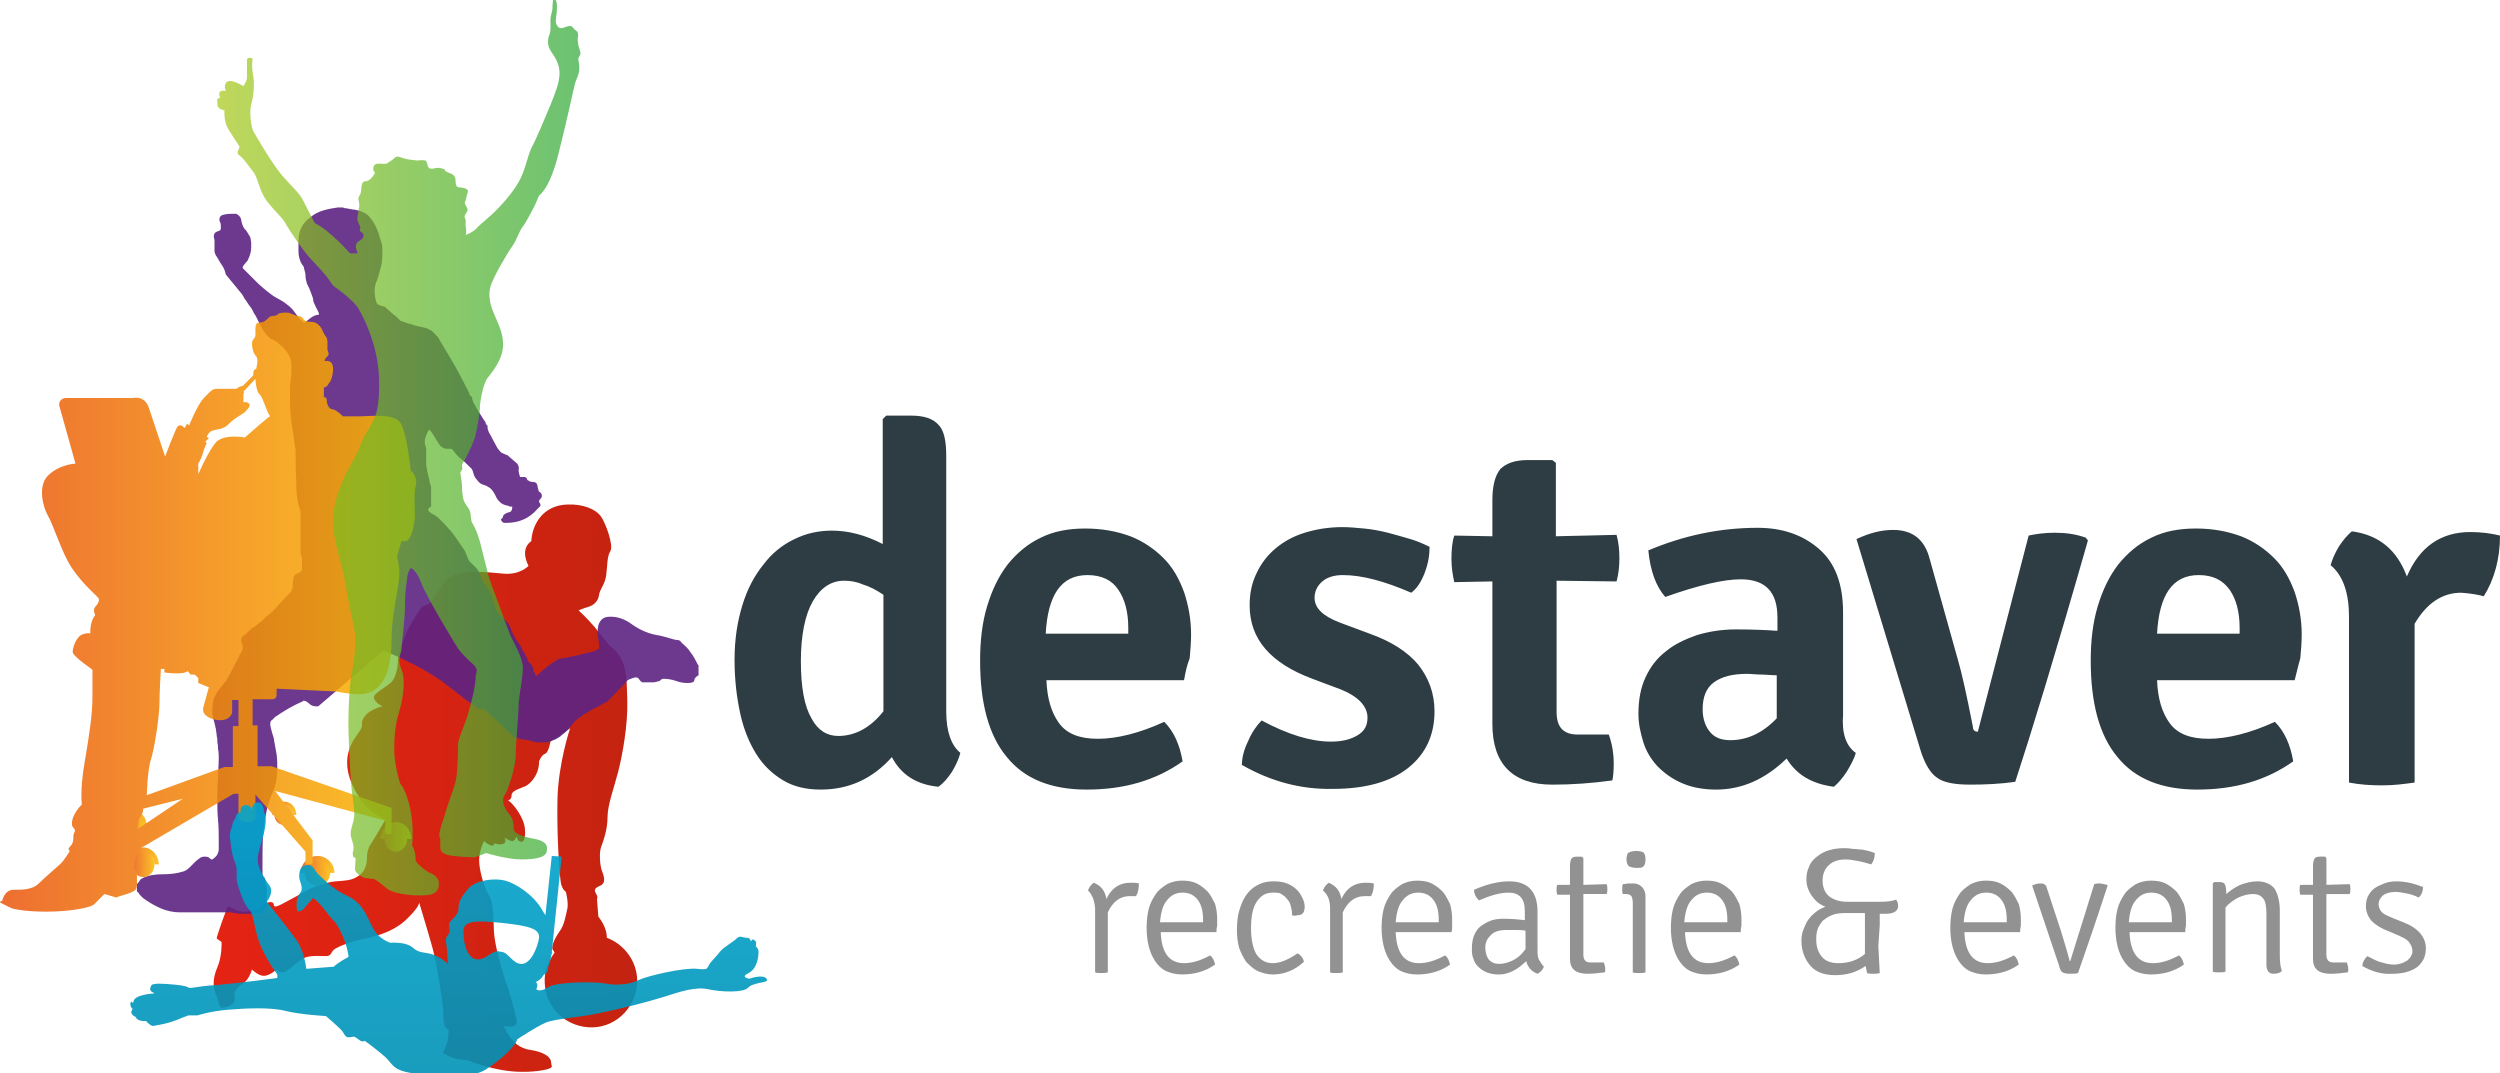 <svg version="1.1" id="Artwork" xmlns="http://www.w3.org/2000/svg" xmlns:xlink="http://www.w3.org/1999/xlink" x="0" y="0" viewBox="0 0 354.3 152.1" xml:space="preserve"><style type="text/css">.st0{opacity:.9}.st1{fill:#5c2483}.st2{fill:#2e3d43}.st3{fill:#929292}.st4{opacity:.85}.st5{fill:url(#SVGID_4_)}.st6{fill:url(#SVGID_5_)}.st7{fill:url(#SVGID_6_)}.st8{fill:url(#SVGID_7_)}.st9{fill:url(#SVGID_8_)}.st10{fill:url(#SVGID_9_)}.st11{fill:url(#SVGID_10_)}.st12{fill:url(#SVGID_11_)}.st13{fill:url(#SVGID_12_)}.st14{fill:url(#SVGID_13_)}.st15{fill:url(#SVGID_14_)}.st16{opacity:.7}</style><defs><path id="SVGID_1_" d="M30.8 137.1c.7-1.6.6-3.6.6-3.6l-.7-.5c.1-.6 1.3-3.9 1.5-4.4.2-.5 1.1.7 2.5.6 1.4 0 2.1-.6 2.8-1.1.7-.4 1.3-.3 1.3.1s.4.3 1 0 2.6-1.4 3.7-2c1-.6 2.9-1.2 4.1-1.3 1.3-.1 2.2-.1 3.1-.7.9-.5 1.3-1.6 1.3-2.5 0-.9.2-1.6.5-2 .3-.4 2.1-3.5 2.1-3.5s-2-1.1-2.6-1.8c-.6-.7-2.7-3.2-2.8-6.1-.1-2.9 1.8-4.4 2-5.1.3-.7-.2-.7.5-1.7s2.5-1.4 2.5-1.4-1.1-.5-1.2-1.2c-.1-.6 1.2-1.2 2.2-2 1-.7 1.2-2.6 1.2-3.4 0-.8.5-2.1 1-3.4.5-1.3 2.1-3.7 2.3-4 .3-.3.9-.3 1.2-.6.3-.3 1.8-2.8 2.6-3.5 1.6-1.4 5.6-.9 7.9-.7 2.3.2 3.5-1.1 3.5-1.1-1.3-2.6.4-3.5.4-3.5.1-2.3 1.6-5.1 5.1-5.2 2.3-.1 4 .7 4.7 1.6.7.9 1.9 4.2 1.4 5-.5.8-.4 2.1-.6 3.5-.2 1.3-.9 1.9-1 2.7-.1.9-.8 1.5-1.5 1.7-.7.2-1.4.5-1.4.5s1.2 1.1 2.3 2.4c1 1.3 2.1 2.6 2.1 2.6 2.5 1.8 2.4 4.4 2.5 7.8.1 3.4-.7 7.8-1.3 10.1-.6 2.3-1.5 4.7-1.5 6.4 0 1.8-.6 3.4-.9 4.2-.3.8-.2 2.6.1 3.4.6 1.5.3 1.9-.4 2.2-.7.3-.7.6-.4 1.1.3.5.1.7.1.7l.2 2.5c1 1.3 1.2 2.3 1.2 3 2.4.9 4.2 3.2 4.3 5.9.1 3.6-2.7 6.7-6.3 6.8-3.6.1-6.7-2.7-6.8-6.3-.1-1.6.5-3.1 1.4-4.3-.1-.1-.1-.2-.1-.2-.6-.4.1-1.8.8-2.8.7-.9.9-2.4 1.1-3.2.2-.8-.2-2.4-.2-2.4s-.5-.3-.7-1.2c-.2-1-.6-6.6-.5-11.8.1-5.2 1.8-10.2 1.8-10.2l-2.8 1.9s-.2 1.4-.7 1.7c-.6.2-.9 1.1-.9 1.1 0 2-1.3 3.2-1.9 3.5-.6.3-2 .6-2 1.3 0 .7-.5.7-.5.7 1.1.8 2.1 2.6 2.3 3.5.2.8.2 2.4-.4 2.4-.6 0-.7-.8-.7-.8s-.2.7-.6.7c-.4 0-1.1-.5-1.1-.5s.4.7-.2.9c-.6.2-1.2-.1-1.2-.1-.2.9-1.5-.3-1.5-.3s-.7 1.3-.7 2.7c0 1.4.7 3.9 1.4 5s.6 3.2.7 5.1c.1 1.9 1 5 1.5 6.6.6 1.6 1.4 4.4 1.7 5.9.1.8-.2 1-.9 1s-.9-.1-.9-.1.5 1.3 1.5 2.3c1 1 2.3 1.1 2.3 1.1 3.1.5 2.9 1.8 2.9 1.8l.1.5c.1.5-2.4.8-3.9.8-4 .1-8.2-1.7-8.2-1.7-1.9.1-2.8-.8-3.1-.8-.4-.1 0-.5.1-.9s.4-1 .4-1.2c0-.2.1-1.4.1-1.4-.4 0-.6-.6-.6-.6s-.2-.6-.2-2.2c-.1-1.6-1-6.8-1.3-7.9-.2-1.1-2-6.9-2.1-7.3 0 .1 0 .6-1.5 2.1-1.7 1.8-3.9 2.5-6 3-2.1.4-3.6 1-4.3 1.4-.8.4-.5 1.1-1.4 1.1-.9 0-1.6-.1-2.6.1-1.1.2-2.2 1.6-3 2-.8.5-1.4-.2-1.4-.2s-1 .9-1.8.9-1.7-.9-1.7-.9-.4 1.5-1.3 2c-.8.5-1.2 1.3-1.2 1.3.5 2.1-1.4 2-1.6 2.1-.2.1-.5.1-.8-1.4-.7-1.3-.7-2.7 0-4.3"/></defs><linearGradient id="SVGID_2_" gradientUnits="userSpaceOnUse" x1="30.199" y1="111.858" x2="90.203" y2="111.858"><stop offset=".006" stop-color="#e42313"/><stop offset=".35" stop-color="#dd2312"/><stop offset=".917" stop-color="#c72311"/><stop offset=".995" stop-color="#c42311"/></linearGradient><use xlink:href="#SVGID_1_" overflow="visible" fill="url(#SVGID_2_)"/><clipPath id="SVGID_3_"><use xlink:href="#SVGID_1_" overflow="visible"/></clipPath><g class="st0"><path class="st1" d="M37.9 128.1c0 .1-.2.4-.4.8s-.4.6-.5.6h-3.3l-.2-.1c-.2 0-.5 0-.7-.1h-7.3c-.9 0-1.9-.2-2.8-.6-.9-.4-1.7-.9-2.4-1.4l-.5-.5c-.1-.2-.2-.3-.4-.5v-1c.1-.1.3-.3.4-.5.1-.2.3-.3.5-.4.9-.4 1.8-.5 2.8-.5 1 0 1.9-.1 2.9-.4.3-.1.6-.3.8-.5l.7-.7c.2-.2.4-.4.7-.6.2-.2.5-.3.8-.3.4 0 .6.1.7.2.1.1.2.2.3.2h.1c.4-.3.6-.5.7-.7.1-.2.2-.4.2-.8v-1.2c0-.9 0-1.9-.1-2.9s-.1-2-.1-2.9c0-.9 0-1.9.1-2.9 0-1 .1-2 .1-2.9v-.1c0-.3 0-.7-.1-1.3 0-.6-.1-.9-.1-.9v-.4c0-.2-.1-.4-.1-.7 0-.2-.1-.5-.1-.7 0-.2-.1-.4-.1-.5 0-.1-.1-.4-.2-.8-.1-.5-.2-.7-.2-.8v-.8c0-.6.1-1.1.2-1.5.2-.4.4-.8.6-1.1.2-.3.5-.6.8-1 .3-.3.5-.7.8-1.2 0-.1.2-.3.3-.6.2-.3.3-.6.5-1 .2-.3.3-.6.5-.9.1-.3.2-.5.3-.6 0 0 .1-.1.2-.4 0-.1.1-.2.1-.4v-.2c0-.1 0-.3-.1-.4-.1-.1-.1-.2-.1-.4v-.4l.3-.3c.1 0 .3-.2.6-.5s.6-.6 1-.8c.4-.3.7-.6 1-.8.3-.3.5-.4.5-.5.7-.5 1.3-1.1 1.9-1.8.6-.7 1.2-1.3 1.7-1.8.2-.3.3-.6.3-1s0-.6.1-.9c0-.4.2-.6.5-.7.3-.1.6-.3.7-.6v-1.5c0-.2-.1-.5-.2-.8v-5.9c-.4-1.1-.6-2.2-.6-3.5 0-1.2-.1-2.4-.1-3.5v-1.7c-.2-1.4-.4-2.7-.6-4-.2-1.3-.2-2.7-.2-4 0-.7 0-1.3.1-2s.1-1.3.1-2-.2-1.2-.5-1.7-.8-1-1.3-1.4c-.3-.3-.6-.5-.9-.6-.3-.1-.5-.3-.8-.6-.4-.5-.7-1-1-1.6-.3-.6-.5-1.1-.8-1.5l-.2-.4c-.1-.2-.2-.4-.4-.6-.1-.2-.3-.4-.4-.6-.1-.2-.2-.3-.3-.4-.1-.2-.2-.4-.4-.7L32 38.9c-.1-.5-.3-1-.6-1.4-.3-.4-.5-.9-.8-1.3-.1-.2-.2-.4-.2-.6V34l-.1-.4v-.1c0-.4.2-.6.5-.7.4-.1.5-.2.5-.5 0-.4 0-.6-.1-.8-.1-.1-.1-.3-.1-.4 0-.4.2-.6.7-.7.5-.1.9-.1 1.1-.1h.6c.4.2.7.6.7 1 .1.4.2.8.5 1.2.1 0 .2.2.4.5s.3.5.4.7c0 .2.1.5.1.7v.7c0 .6-.2 1.2-.5 1.8 0 .1-.2.2-.4.5-.2.2-.3.4-.3.5v.1l1.9 1.9c.6.6 1.3 1.2 2.1 1.8.5.4 1 .6 1.3.8.4.2.8.5 1.3.9l.5.5c.2.3.4.5.6.8.2.3.4.5.6.7.2.2.3.3.4.3h.1c.3-.2.6-.5.9-.7.3-.2.7-.4 1.1-.4v-.1c0-.1-.1-.4-.4-.9-.2-.5-.4-.8-.4-1 0 0 0-.2-.1-.5s-.2-.5-.3-.8c-.1-.3-.2-.5-.3-.7l-.2-.4c-.1-.4-.2-.7-.2-1.1 0-.3-.1-.7-.2-1 0-.2-.1-.4-.2-.5-.1-.1-.2-.3-.3-.5-.2-.5-.3-1-.3-1.5v-1.5c0-.8.2-1.5.5-2 .3-.6.8-1 1.3-1.4.5-.4 1.1-.7 1.8-.9.7-.2 1.3-.3 2-.4h.7l.2.1c.1 0 .3 0 .7.1.4.1.6.1.7.1 1.1.2 1.9.6 2.3 1.2.5.6.9 1.4 1.2 2.3.1.5.3.9.4 1.3.1.4.1.9.1 1.4 0 .8-.1 1.7-.4 2.6-.1.4-.2.8-.4 1.3-.2.4-.3.9-.3 1.4 0 .1 0 .5.1 1.1.1.6.3.9.5.9.2.1.4.2.6.2.2 0 .4.2.6.4.3.3.6.5.9.8.3.2.6.5 1 .9.1 0 .4.1.9.3.5.1.8.2 1 .3.4.1.8.2 1.3.3.5.1 1 .3 1.3.6l.5.5c.2.2.4.4.5.7.8 1.3 1.5 2.5 2.2 3.7.7 1.2 1.3 2.5 2 3.8 0 0 0 .2.1.3.1.2.2.2.3.2 0 .1 0 .3.1.6s.2.5.3.6c.1.2.3.6.7 1.2.4.6.6 1 .8 1.2 0 0 0 .2.1.3.1.2.1.2.2.2v.4c0 .1.1.3.2.6.2.3.4.7.6 1.1.2.4.4.7.6 1.1.2.3.4.5.5.6 0 0 .1.1.4.2.2.1.4.2.5.2.2.2.5.4.7.6.2.2.5.4.7.6.2.3.3.6.2.9 0 .3.1.7.2 1h.7c.2.1.3.2.3.3 0 .1.1.2.2.2.1.1.3.2.6.2s.5.1.6.3c0 .1.1.2.1.4s.1.3.1.4c0 .2.1.3.3.4.1.1.2.3.2.5 0 .1-.1.3-.2.4-.1.1-.2.2-.2.3 0 .1 0 .2.1.3.1.1.1.2.1.2 0 .1 0 .2-.1.3l-.3.3c-1.2 1.4-2.7 2-4.4 2h-.4c-.2-.1-.4-.3-.4-.5l.1-.1.1-.1c.1-.1.1-.2.1-.3.2-.3.5-.4.8-.5.3 0 .5-.3.5-.7v-.1h-.3s-.1 0-.2-.1c-.6-.1-1-.3-1.2-.5-.2-.2-.4-.4-.5-.6l-.3-.6c-.1-.2-.3-.5-.6-.8-.3-.2-.6-.4-1-.5-.4-.1-.7-.4-.9-.7-.2-.2-.4-.5-.5-.9-.1-.4-.2-.7-.5-.9-.5-.5-.9-.9-1.3-1.2-.4-.3-.8-.8-1.2-1.3l-.1-.1h-.7c-.3 0-.5-.1-.6-.2-.1 0-.3-.2-.5-.5s-.3-.5-.5-.8c-.2-.3-.3-.5-.5-.8-.2-.2-.3-.4-.4-.4-.1.2-.3.5-.4.8-.1.3-.2.6-.2.8 0 .2 0 .5.1.7.1.2.1.4.1.7v1.8c0 .1 0 .4.1.7 0 .3.1.7.2 1 .1.4.2.7.2 1 .1.3.2.5.2.6v2.8c-.1 0-.2.1-.3.2-.1.1-.1.1-.1.2v.1c0 .1.2.3.5.5.4.2.6.3.7.4.8.7 1.5 1.5 2.2 2.3.6.8 1.2 1.7 1.8 2.6.1.3.3.7.4 1 .1.3.3.6.6.8l.4.4c.2.2.4.4.4.5.1 0 .2.3.4.8s.3.8.4.8c0 .1.2.4.5.8s.5.7.5.8c0 .1 0 .2.1.4.1.1.2.2.2.3.1.3.2.7.3 1.1.1.4.3.7.5 1.1l.7.7.7.7c.1.2.3.5.4.8.1.3.2.6.4.9 0 0 .1.3.4.7.3.4.4.6.5.7l.2.4c.1.2.2.5.4.7.1.3.3.5.4.8.1.3.2.4.2.5.1 0 .2.2.4.4s.2.4.2.5c0 0 .1.1.1.2v.3c.1 0 .2.1.2.2s.1.3.1.4h.1s.1 0 .1-.1c0 0 .1 0 .1-.1.1 0 .3-.2.6-.5s.5-.4.6-.5c.1-.1.3-.2.5-.4.3-.2.4-.3.5-.3.1-.1.3-.2.6-.4s.5-.2.6-.2c.2 0 .6-.1 1.1-.2.6-.1 1.2-.2 1.8-.4.6-.1 1.2-.3 1.7-.4.5-.2.7-.3.7-.5 0-.3 0-.7-.1-1.1-.1-.4-.1-.8-.1-1.2 0-.6.1-1.1.4-1.5.3-.4.7-.6 1.4-.6 1 0 1.9.3 2.8.9.8.6 1.7 1.1 2.6 1.4.6.2 1.1.3 1.7.4.5.1 1.1.3 1.8.5.1 0 .3.1.6.1s.5.2.6.4c.5.4 1 .9 1.3 1.4.4.5.7 1.1 1 1.7l.1.1v1.4c-.4.2-.6.5-.6.7 0 .3-.4.4-1 .4-.5 0-1.1-.1-1.6-.3-.6-.2-1.2-.3-1.8-.3h-.1s-.1.1-.2.1l-.1.1-.1.1c-.4.1-.7.2-.8.2H91c-.1-.1-.3-.2-.4-.4-.1-.2-.3-.3-.5-.3s-.4.1-.7.2c-.3.1-.5.2-.6.4l-2.7 2.8s-.1.1-.2.1-.2.1-.2.1-.1.1-.2.1c0 0-.2.2-.5.3-.3.2-.6.3-1 .5-.3.2-.6.4-1 .6-.3.2-.5.3-.6.4-.5.3-1 .7-1.4 1.3-.4.6-.9 1-1.4 1.4-.2.2-.5.4-.9.6-.4.1-.7.3-1.1.4h-1.7c-.5-.2-1.1-.3-1.7-.4-.6 0-1.1-.3-1.6-.6l-3.8-3.5c-.1-.1-.3-.2-.4-.2h-.6c-.2-.2-.6-.5-1.2-.9-.5-.4-1.1-.8-1.7-1.3-.6-.5-1.2-.9-1.7-1.3s-.9-.7-1.1-.8c-1.2-.8-2.4-1.5-3.6-2.1-1.2-.6-2.4-1.2-3.7-1.7 0 0-.1 0-.1-.1 0 0-.1 0-.1-.1h-.3l-.1.1-9.1 7.8h-.3c-.4 0-.7-.1-1-.4-.3-.3-.6-.4-.8-.4l-.1.1c-.7.3-1.3.6-2 1s-1.3.8-1.9 1.2l-.4.4c-.2.1-.3.3-.3.6s.1.6.2 1 .2.7.3 1c.1.8.3 1.6.4 2.3.1.7.1 1.4.1 2.2 0 1.1-.2 2-.5 2.8-.4.8-.6 1.6-.9 2.5-.3 1.3-.5 2.6-.6 3.8-.1 1.3-.1 2.6-.1 3.9v1.7c0 .2.1.4.2.5.1.1.2.2.2.5.1.3.2.7.2 1.1v2.2z"/></g><path class="st2" d="M117.9 75.2c2.3 0 4.7.6 7.2 1.9V59.4l.5-.5h3.5c1.8 0 3.1.4 3.9 1.3.8.8 1.1 2.3 1.1 4.4v36.2c0 2.9.7 4.8 2 5.9-.2.8-.6 1.7-1.2 2.7-.6.9-1.2 1.6-1.9 2.1-3.1-.3-5.3-1.7-6.6-4.2-2.8 3.1-6.1 4.6-10.1 4.6-2 0-3.8-.4-5.3-1.3s-2.8-2.1-3.8-3.7-1.8-3.5-2.3-5.8c-.5-2.3-.8-4.8-.8-7.6 0-2.9.4-5.4 1.1-7.7.7-2.3 1.7-4.2 3-5.8 1.2-1.6 2.7-2.8 4.4-3.6 1.6-.8 3.4-1.2 5.3-1.2m.9 29.1c2.4 0 4.6-1.2 6.4-3.5V84.3c-1-.7-2-1.2-3-1.5-.9-.4-1.8-.5-2.6-.5-1.8 0-3.3 1-4.4 2.9-1.1 1.9-1.7 4.8-1.7 8.5s.5 6.4 1.5 8.1c.9 1.7 2.2 2.5 3.8 2.5m49-7.9h-19.5c.1 2.6.7 4.6 1.8 6.1s2.9 2.2 5.5 2.2c2.7 0 5.9-.8 9.4-2.4 1.4 1.4 2.2 3.3 2.6 5.6-3.8 2.7-8.3 4-13.6 4-5 0-8.8-1.5-11.3-4.6-2.6-3.1-3.8-7.7-3.8-13.7 0-2.8.3-5.4 1-7.7s1.6-4.2 2.9-5.9c1.3-1.6 2.8-2.9 4.7-3.8 1.8-.9 3.9-1.3 6.3-1.3s4.5.4 6.4 1.1c1.8.7 3.4 1.8 4.7 3.1 1.3 1.3 2.2 2.9 2.9 4.8.6 1.8 1 3.8 1 6 0 1.2-.1 2.3-.2 3.4-.4 1-.6 2-.8 3.1m-13.7-14.9c-3.7 0-5.6 2.8-5.9 8.3h11.7V89c0-2.3-.5-4.1-1.4-5.4-.9-1.4-2.4-2.1-4.4-2.1m21.9 26.9c0-1 .3-2.2.9-3.4.5-1.2 1.2-2.2 1.9-2.9 3.7 2 7 3 9.8 3 1.6 0 2.8-.3 3.8-.9 1-.6 1.4-1.4 1.4-2.5 0-1.6-1.3-3-3.8-4l-4-1.5c-5.9-2.2-8.9-5.6-8.9-10.4 0-1.7.3-3.2 1-4.6.6-1.3 1.5-2.5 2.7-3.5 1.2-1 2.5-1.7 4.1-2.2 1.6-.5 3.4-.8 5.4-.8.9 0 1.9.1 3 .2s2.2.3 3.4.6c1.1.3 2.2.6 3.2.9 1 .3 1.9.7 2.7 1.1 0 1.2-.2 2.4-.7 3.7-.5 1.3-1.1 2.2-1.9 2.8-3.7-1.6-6.9-2.5-9.7-2.5-1.2 0-2.2.3-2.9.9-.7.6-1.1 1.4-1.1 2.3 0 1.5 1.2 2.6 3.5 3.5l4.3 1.6c3.1 1.1 5.4 2.6 6.9 4.4 1.5 1.9 2.3 4.1 2.3 6.6 0 3.3-1.2 6-3.7 8s-6.1 3-10.7 3c-4.6.1-8.9-1.1-12.9-3.4m53.1-32.6c.3 1.1.4 2.2.4 3.3 0 1.1-.1 2.2-.4 3.3l-8.5-.1v18.6c0 2.2 1 3.2 3 3.2h4.4c.5 1.4.7 2.8.7 4 0 1.3-.1 2.1-.2 2.5-2.9.4-5.7.6-8.5.6-5.6 0-8.5-2.9-8.5-8.6V82.4l-5.4.1c-.2-.9-.4-2-.4-3.3 0-1.3.1-2.4.4-3.3l5.4.1v-5.1c0-2.1.4-3.5 1.1-4.4.8-.8 2-1.3 3.9-1.3h3.5l.5.4V76l8.6-.2zm33.9 30.9c-.2.8-.7 1.7-1.3 2.7-.6.9-1.2 1.6-1.8 2.1-3.1-.4-5.3-1.7-6.7-4-3.1 3-6.4 4.4-10 4.4-1.8 0-3.4-.3-4.8-.9-1.4-.6-2.5-1.4-3.5-2.4-.9-1-1.6-2.1-2-3.4-.4-1.3-.7-2.6-.7-4 0-2 .3-3.7 1-5.2s1.6-2.7 2.9-3.7c1.2-1 2.7-1.7 4.4-2.3 1.7-.5 3.5-.8 5.5-.8 2.5 0 4.5.1 5.9.2v-1.9c0-3.6-1.7-5.4-5.2-5.4-2.4 0-5.9.8-10.7 2.5-1.3-1.5-2.1-3.6-2.4-6.6 5-2.1 10.1-3.2 15.5-3.2 3.5 0 6.4 1 8.7 3 2.3 2 3.4 5 3.4 9v14.5c-.2 2.6.4 4.4 1.8 5.4m-17.8-1.8c2.4 0 4.6-1 6.6-3.1v-6.1c-.8 0-1.5-.1-2.2-.1-.7 0-1.4-.1-2-.1-2.1 0-3.6.4-4.7 1.2-1.1.8-1.6 2.1-1.6 3.8 0 1.4.4 2.5 1.1 3.3.6.7 1.5 1.1 2.8 1.1m35.1-1.2l7.2-27.8c.9-.2 2.2-.4 3.7-.4 1.6 0 3 .2 4.4.7l.3.4c-4.6 16.1-8.1 27.5-10.3 34.2-2.1.3-4.2.4-6.4.4s-3.8-.3-4.7-1c-.9-.6-1.7-1.9-2.3-3.8l-9.1-30c1.9-.9 3.6-1.3 5.2-1.3 2.8 0 4.5 1.4 5.2 4.2l4 14.3c.5 1.7 1.2 4.8 2.1 9.4 0 .5.3.7.7.7m44.9-7.3h-19.5c.1 2.6.7 4.6 1.8 6.1s2.9 2.2 5.5 2.2c2.7 0 5.9-.8 9.4-2.4 1.4 1.4 2.2 3.3 2.6 5.6-3.8 2.7-8.3 4-13.6 4-5 0-8.8-1.5-11.3-4.6-2.6-3.1-3.8-7.7-3.8-13.7 0-2.8.3-5.4 1-7.7s1.6-4.2 2.9-5.9c1.3-1.6 2.8-2.9 4.7-3.8 1.8-.9 3.9-1.3 6.3-1.3s4.5.4 6.4 1.1c1.8.7 3.4 1.8 4.7 3.1 1.3 1.3 2.2 2.9 2.9 4.8.6 1.8 1 3.8 1 6 0 1.2-.1 2.3-.2 3.4-.3 1-.5 2-.8 3.1m-13.6-14.9c-3.7 0-5.6 2.8-5.9 8.3h11.7V89c0-2.3-.5-4.1-1.4-5.4-1-1.4-2.4-2.1-4.4-2.1m18.7-1.4c.2-.8.6-1.7 1.2-2.7.6-.9 1.2-1.6 1.8-2.1 3.8.5 6.4 2.6 7.8 6.4 1.8-4.2 4.8-6.3 9-6.3 1.6 0 3 .2 4.2.5 0 3.3-.8 6.2-2.3 8.6-.7-.2-1.8-.4-3.2-.5-2.7 0-4.9 1.5-6.6 4.4v22.5c-1.4.2-2.9.4-4.6.4-1.6 0-3.2-.1-4.7-.4V87.4c0-3.3-.8-5.8-2.6-7.3"/><path class="st3" d="M154.2 126.2c.1-.4.4-.8.8-1.1 1 .4 1.6 1.1 1.8 2.3.7-1.5 1.8-2.3 3.4-2.3.4 0 .8 0 1.2.1 0 .7-.1 1.3-.4 1.8h-.9c-1.4 0-2.4.8-3.1 2.3v8.5c-.3.1-.6.1-.9.1-.4 0-.7 0-.9-.1v-9.1c-.1-1.1-.4-1.9-1-2.5m18.2 5.9h-7.9c.1 2.9 1.2 4.4 3.3 4.4 1.2 0 2.4-.4 3.7-1.1.4.3.6.8.7 1.3-1.4 1-3 1.4-4.7 1.4-.9 0-1.6-.2-2.3-.5-.6-.3-1.1-.8-1.5-1.4-.4-.6-.7-1.3-.9-2.1-.2-.8-.3-1.7-.3-2.6 0-1 .1-1.9.3-2.7.2-.8.6-1.5 1-2.1.4-.6 1-1 1.6-1.4.6-.3 1.3-.5 2.1-.5s1.5.1 2.1.4c.6.3 1.1.7 1.6 1.2.4.5.7 1.1 1 1.7.2.7.3 1.4.3 2.2v.9c-.1.4-.1.7-.1.9m-8-1.4h6.1v-.3c0-1.2-.2-2.1-.7-2.8-.5-.7-1.2-1.1-2.2-1.1-1 0-1.7.4-2.3 1.2-.5.6-.8 1.7-.9 3m18.7-1v-.3c0-.4-.1-.7-.2-1.1-.1-.4-.3-.7-.5-.9-.2-.3-.5-.5-.8-.7-.3-.2-.7-.2-1.2-.2-1 0-1.7.4-2.3 1.3-.6.9-.8 2.2-.8 3.8s.3 2.9.8 3.7c.6.8 1.3 1.2 2.3 1.2 1 0 2.2-.5 3.5-1.4.5.3.8.7.9 1.2-1.3 1.2-2.8 1.8-4.4 1.8-.8 0-1.5-.2-2.2-.5-.6-.3-1.1-.8-1.6-1.3-.4-.6-.7-1.2-1-2-.2-.8-.3-1.6-.3-2.4 0-1.2.1-2.2.4-3.1.3-.9.6-1.6 1.1-2.2.5-.6 1-1 1.7-1.3.6-.3 1.3-.4 2-.4s1.4.1 1.9.3c.5.2 1 .5 1.4.9.4.4.6.8.8 1.2.2.4.3.8.3 1.2 0 .8-.3 1.2-1 1.2-.3.1-.5.1-.8 0m4.4-3.5c.1-.4.4-.8.8-1.1 1 .4 1.6 1.1 1.8 2.3.7-1.5 1.8-2.3 3.4-2.3.4 0 .7 0 1.2.1 0 .7-.1 1.3-.4 1.8h-.9c-1.4 0-2.4.8-3.1 2.3v8.5c-.3.1-.6.1-.9.1-.4 0-.7 0-.9-.1v-9.1c0-1.1-.3-1.9-1-2.5m18.2 5.9h-7.9c.1 2.9 1.2 4.4 3.3 4.4 1.2 0 2.4-.4 3.7-1.1.4.3.6.8.7 1.3-1.4 1-3 1.4-4.7 1.4-.9 0-1.6-.2-2.3-.5-.6-.3-1.1-.8-1.5-1.4-.4-.6-.7-1.3-.9-2.1-.2-.8-.3-1.7-.3-2.6 0-1 .1-1.9.3-2.7.2-.8.6-1.5 1-2.1.4-.6 1-1 1.6-1.4.6-.3 1.3-.5 2.1-.5s1.5.1 2.1.4c.6.3 1.1.7 1.6 1.2.4.5.7 1.1 1 1.7.2.7.3 1.4.3 2.2v.9c0 .4 0 .7-.1.9m-7.9-1.4h6.1v-.3c0-1.2-.2-2.1-.7-2.8-.5-.7-1.2-1.1-2.2-1.1-1 0-1.7.4-2.3 1.2-.5.6-.8 1.7-.9 3m21 6.3c-.2.5-.5.8-.9 1-.8-.3-1.4-.9-1.6-1.8-1.3 1.3-2.6 1.9-3.9 1.9-.6 0-1.2-.1-1.7-.3-.5-.2-.9-.5-1.2-.8-.3-.3-.6-.7-.7-1.2-.2-.4-.2-.9-.2-1.4 0-.7.1-1.3.3-1.8.2-.5.5-1 .9-1.3.4-.3.9-.6 1.4-.8.5-.2 1.1-.3 1.8-.3 1.3 0 2.3.1 3.1.2v-1.3c0-1.8-.8-2.6-2.3-2.6-1.2 0-2.6.4-4.2 1.1-.4-.4-.7-.9-.7-1.5 1.8-.8 3.5-1.2 5-1.2 2.6 0 4 1.4 4 4.3v5.3c0 .6 0 1.1.2 1.5.3.5.5.8.7 1m-2.6-2.5v-2.6c-.4-.1-.8-.1-1.3-.1h-1.4c-1 0-1.7.2-2.2.7-.5.5-.8 1-.8 1.8 0 .7.2 1.3.5 1.7.4.4.8.6 1.5.6.6 0 1.3-.2 1.9-.5.8-.4 1.3-.9 1.8-1.6m11.5-9.2c.1.3.1.5.1.7 0 .2 0 .5-.1.7h-3.3v8.6c0 .7.3 1.1 1 1.1h1.9c.1.3.2.6.2.9 0 .3 0 .5-.1.5-.8.1-1.6.2-2.4.2-1.7 0-2.5-.7-2.5-2.1v-9.1h-1.8c-.1-.3-.1-.5-.1-.7 0-.2 0-.5.1-.7h1.8v-2.7c0-.5.1-.8.2-1 .1-.2.4-.3.8-.3h.7l.2.2v3.8l3.3-.1zm5.5 1.7v10.8c-.3.1-.6.1-.9.1-.4 0-.7 0-.9-.1V128c0-.5-.1-.8-.2-1-.2-.2-.4-.3-.8-.3h-.4c-.1-.2-.1-.4-.1-.7 0-.3 0-.5.1-.7.3 0 .6-.1.8-.1h.7c.5 0 .9.2 1.2.5.3.3.5.8.5 1.3m-2.5-6.1c.3-.2.7-.3 1.2-.3s.8.1 1 .2c.2.2.3.5.3 1s-.1.8-.3 1c-.2.2-.5.2-1 .2-.4 0-.7-.1-1-.2-.2-.1-.4-.5-.4-1 0-.3.1-.7.2-.9m16 11.2h-7.9c.1 2.9 1.2 4.4 3.3 4.4 1.2 0 2.4-.4 3.7-1.1.4.3.6.8.7 1.3-1.4 1-3 1.4-4.7 1.4-.9 0-1.6-.2-2.3-.5-.6-.3-1.1-.8-1.5-1.4-.4-.6-.7-1.3-.9-2.1-.2-.8-.3-1.7-.3-2.6 0-1 .1-1.9.3-2.7.2-.8.6-1.5 1-2.1.4-.6 1-1 1.6-1.4.6-.3 1.3-.5 2.1-.5s1.5.1 2.1.4c.6.3 1.1.7 1.6 1.2.4.5.7 1.1 1 1.7.2.7.3 1.4.3 2.2v.9c-.1.4-.1.7-.1.9m-8-1.4h6.1v-.3c0-1.2-.2-2.1-.7-2.8-.5-.7-1.2-1.1-2.2-1.1-1 0-1.7.4-2.3 1.2-.5.6-.8 1.7-.9 3m27.5 3.4l.2 3.8c-.3.1-.6.1-.9.1-.4 0-.7 0-.9-.1l-.2-1c-1.3.9-2.7 1.3-4.3 1.3-1.5 0-2.7-.4-3.5-1.3-.8-.9-1.3-2.1-1.3-3.6 0-.6.1-1.1.3-1.6.2-.5.4-1 .7-1.4.3-.4.7-.8 1.1-1.1.4-.3.8-.5 1.3-.7-.8-.3-1.4-.8-1.9-1.5s-.8-1.5-.8-2.4c0-.6.1-1.2.4-1.8.2-.6.6-1 1.1-1.4.5-.4 1-.7 1.7-.9.6-.2 1.4-.3 2.2-.3.2 0 .6 0 1.1.1.5 0 1 .1 1.4.1.5.1 1.1.2 1.8.5 0 .7-.2 1.2-.5 1.6-.7-.2-1.4-.4-2-.5-.6-.1-1.1-.2-1.6-.2-1.1 0-1.9.3-2.4.8-.6.5-.9 1.3-.9 2.2 0 .9.3 1.7.9 2.2.6.5 1.5.8 2.6.8h4.6c1.1 0 1.8-.1 2.3-.3.2.2.3.5.3.9 0 .7-.6 1.1-1.7 1.1h-.9v1.6l-.2 3zm-1.9-3.1v-1.6h-2.9c-.7 0-1.3.1-1.8.3-.5.2-.9.5-1.3.8-.3.4-.6.8-.7 1.2-.2.5-.2 1-.2 1.5 0 1 .3 1.8.8 2.4.5.6 1.3.9 2.3.9 1.5 0 2.7-.4 3.8-1.3V131zm22 1.1h-7.9c.1 2.9 1.2 4.4 3.3 4.4 1.2 0 2.4-.4 3.7-1.1.4.3.6.8.7 1.3-1.4 1-3 1.4-4.7 1.4-.9 0-1.6-.2-2.3-.5-.6-.3-1.1-.8-1.5-1.4-.4-.6-.7-1.3-.9-2.1-.2-.8-.3-1.7-.3-2.6 0-1 .1-1.9.3-2.7.2-.8.6-1.5 1-2.1.4-.6 1-1 1.6-1.4.6-.3 1.3-.5 2.1-.5s1.5.1 2.1.4c.6.3 1.1.7 1.6 1.2.4.5.7 1.1 1 1.7.2.7.3 1.4.3 2.2v.9c-.1.4-.1.7-.1.9m-8-1.4h6.1v-.3c0-1.2-.2-2.1-.7-2.8-.5-.7-1.2-1.1-2.2-1.1-1 0-1.7.4-2.3 1.2-.5.6-.8 1.7-.9 3m15.1 5.5l3.4-10.9c.3-.1.5-.1.8-.1.2 0 .6.1 1 .2l.1.1c-1.6 4.9-3 9-4.2 12.4-.3.1-.8.1-1.2.1-.5 0-.8-.1-1-.2-.2-.1-.4-.5-.5-1l-3.8-11.3c.4-.2.8-.3 1.2-.3.5 0 .8.2.9.7l2 6.1c.5 1.6.9 3 1.2 4.1-.1 0 0 .1.1.1m16.3-4.1h-7.9c.1 2.9 1.2 4.4 3.3 4.4 1.2 0 2.4-.4 3.7-1.1.4.3.6.8.7 1.3-1.4 1-3 1.4-4.7 1.4-.9 0-1.6-.2-2.3-.5-.6-.3-1.1-.8-1.5-1.4-.4-.6-.7-1.3-.9-2.1-.2-.8-.3-1.7-.3-2.6 0-1 .1-1.9.3-2.7.2-.8.6-1.5 1-2.1.4-.6 1-1 1.6-1.4.6-.3 1.3-.5 2.1-.5s1.5.1 2.1.4c.6.3 1.1.7 1.6 1.2.4.5.7 1.1 1 1.7.2.7.3 1.4.3 2.2v.9c-.1.4-.1.7-.1.9m-8-1.4h6.1v-.3c0-1.2-.2-2.1-.7-2.8-.5-.7-1.2-1.1-2.2-1.1-1 0-1.7.4-2.3 1.2-.5.6-.8 1.7-.9 3m21.4-1.6v6.3c0 1 .1 1.7.3 2.2-.3.3-.7.4-1.2.4-.6 0-1-.4-1-1.3v-7.1c0-1-.1-1.8-.4-2.2-.3-.4-.7-.7-1.5-.7-.7 0-1.4.2-2.1.5-.7.4-1.3.8-1.8 1.4v9.1c-.3.1-.6.1-.9.1-.4 0-.7 0-.9-.1v-12.5l.2-.2h.7c.4 0 .7.1.8.3.1.2.2.5.2 1v.4c.6-.5 1.3-1 2-1.3.8-.3 1.6-.5 2.4-.5 1.1 0 2 .4 2.5 1.1.5.9.7 1.9.7 3.1m9.9-3.8c.1.3.1.5.1.7 0 .2 0 .5-.1.7h-3.3v8.6c0 .7.3 1.1 1 1.1h1.9c.1.3.2.6.2.9 0 .3 0 .5-.1.5-.8.1-1.6.2-2.4.2-1.7 0-2.5-.7-2.5-2.1v-9.1H326c-.1-.3-.1-.5-.1-.7 0-.2 0-.5.1-.7h1.8v-2.7c0-.5.1-.8.2-1 .1-.2.4-.3.8-.3h.7l.2.2v3.8l3.3-.1zm1.8 11.6c0-.5.3-1 .7-1.4.8.4 1.5.8 2.1.9.6.2 1.2.3 1.7.3.4 0 .8-.1 1.1-.2.3-.1.6-.3.8-.4.2-.2.4-.4.5-.6.1-.2.2-.4.2-.7 0-.5-.2-.9-.5-1.3s-.8-.6-1.4-.9l-1.4-.6c-1.1-.4-1.9-.9-2.5-1.5-.5-.6-.8-1.3-.8-2.1 0-.5.1-1 .3-1.4.2-.4.5-.8.9-1.1.4-.3.9-.5 1.4-.7.5-.2 1.1-.3 1.7-.3 1.3 0 2.5.3 3.8.8 0 .6-.2 1.1-.6 1.5-.6-.3-1.2-.5-1.8-.6-.5-.1-1-.2-1.5-.2-.8 0-1.4.2-1.8.5-.4.4-.6.8-.6 1.2 0 .5.2.9.5 1.2.3.3.8.5 1.5.8l1.5.6c2.1.8 3.2 2.1 3.2 3.7 0 1.1-.4 2-1.3 2.7-.9.6-2 .9-3.5.9-1.4.1-2.8-.3-4.2-1.1"/><g class="st4"><linearGradient id="SVGID_4_" gradientUnits="userSpaceOnUse" x1="43.156" y1="123.716" x2="46.752" y2="123.716"><stop offset=".006" stop-color="#ea560d"/><stop offset="1" stop-color="#fbba00"/></linearGradient><path class="st5" d="M46.8 123.7c0 1-.8 1.8-1.8 1.8s-1.8-.8-1.8-1.8.8-1.8 1.8-1.8c.9 0 1.8.8 1.8 1.8z"/><linearGradient id="SVGID_5_" gradientUnits="userSpaceOnUse" x1="42.517" y1="122.496" x2="47.39" y2="122.496"><stop offset=".006" stop-color="#ea560d"/><stop offset="1" stop-color="#fbba00"/></linearGradient><path class="st6" d="M46.7 123.7c0-1-.8-1.7-1.7-1.7-1 0-1.7.8-1.7 1.7h-.7c0-1.3 1.1-2.4 2.4-2.4 1.3 0 2.4 1.1 2.4 2.4h-.7z"/><linearGradient id="SVGID_6_" gradientUnits="userSpaceOnUse" x1="54.469" y1="118.849" x2="57.704" y2="118.849"><stop offset=".006" stop-color="#ea560d"/><stop offset="1" stop-color="#fbba00"/></linearGradient><path class="st7" d="M57.7 118.9c0 1-.7 1.8-1.6 1.8-.9 0-1.6-.8-1.6-1.8s.7-1.8 1.6-1.8c.9 0 1.6.8 1.6 1.8z"/><linearGradient id="SVGID_7_" gradientUnits="userSpaceOnUse" x1="53.894" y1="117.632" x2="58.278" y2="117.632"><stop offset=".006" stop-color="#ea560d"/><stop offset="1" stop-color="#fbba00"/></linearGradient><path class="st8" d="M57.7 118.9c0-1-.7-1.7-1.6-1.7-.9 0-1.6.8-1.6 1.7h-.6c0-1.3 1-2.4 2.2-2.4 1.2 0 2.2 1.1 2.2 2.4h-.6z"/><linearGradient id="SVGID_8_" gradientUnits="userSpaceOnUse" x1="18.696" y1="122.487" x2="21.932" y2="122.487"><stop offset=".006" stop-color="#ea560d"/><stop offset="1" stop-color="#fbba00"/></linearGradient><path class="st9" d="M21.9 122.5c0 1-.7 1.8-1.6 1.8-.9 0-1.6-.8-1.6-1.8s.7-1.8 1.6-1.8c.9 0 1.6.8 1.6 1.8z"/><linearGradient id="SVGID_9_" gradientUnits="userSpaceOnUse" x1="18.122" y1="121.269" x2="22.506" y2="121.269"><stop offset=".006" stop-color="#ea560d"/><stop offset="1" stop-color="#fbba00"/></linearGradient><path class="st10" d="M21.9 122.5c0-1-.7-1.7-1.6-1.7-.9 0-1.6.8-1.6 1.7h-.6c0-1.3 1-2.4 2.2-2.4 1.2 0 2.2 1.1 2.2 2.4h-.6z"/><linearGradient id="SVGID_10_" gradientUnits="userSpaceOnUse" x1="17.531" y1="116.968" x2="20.378" y2="116.968"><stop offset=".006" stop-color="#ea560d"/><stop offset="1" stop-color="#fbba00"/></linearGradient><path class="st11" d="M20.4 117c0 .9-.6 1.6-1.4 1.6-.8 0-1.4-.7-1.4-1.6 0-.9.6-1.6 1.4-1.6.7 0 1.4.7 1.4 1.6z"/><linearGradient id="SVGID_11_" gradientUnits="userSpaceOnUse" x1="17.026" y1="115.894" x2="20.884" y2="115.894"><stop offset=".006" stop-color="#ea560d"/><stop offset="1" stop-color="#fbba00"/></linearGradient><path class="st12" d="M20.3 117c0-.8-.6-1.5-1.4-1.5-.8 0-1.4.7-1.4 1.5H17c0-1.2.9-2.1 1.9-2.1 1.1 0 1.9 1 1.9 2.1h-.5z"/><linearGradient id="SVGID_12_" gradientUnits="userSpaceOnUse" x1="38.986" y1="115.505" x2="41.549" y2="115.505"><stop offset=".006" stop-color="#ea560d"/><stop offset="1" stop-color="#fbba00"/></linearGradient><path class="st13" d="M41.5 115.5c0 .8-.6 1.4-1.3 1.4-.7 0-1.3-.6-1.3-1.4 0-.8.6-1.4 1.3-1.4.8 0 1.3.6 1.3 1.4z"/><linearGradient id="SVGID_13_" gradientUnits="userSpaceOnUse" x1="38.532" y1="114.54" x2="42.003" y2="114.54"><stop offset=".006" stop-color="#ea560d"/><stop offset="1" stop-color="#fbba00"/></linearGradient><path class="st14" d="M41.5 115.5c0-.8-.6-1.4-1.2-1.4-.7 0-1.2.6-1.2 1.4h-.5c0-1.1.8-1.9 1.7-1.9 1 0 1.7.9 1.7 1.9h-.5z"/><linearGradient id="SVGID_14_" gradientUnits="userSpaceOnUse" x1="0" y1="86.702" x2="58.728" y2="86.702"><stop offset=".006" stop-color="#ea560d"/><stop offset="1" stop-color="#fbba00"/></linearGradient><path class="st15" d="M58.2 66.7s-.5-5.2-1.4-6.7c-.9-1.5-4.3-1-5.6-1h-2.6s-1-1-1.5-1-.8-.8-.8-1.3-.4-.4-.4-.4v-1.4c.5 0 .6-.5.8-.7.2-.2.5-1 .5-1.9 0-1.5-1.2-1.1-1.2-1.1s0-.4.4-.7c.4-.4 0-.6 0-1.1 0-.5.1-1.3-.2-1.7-.4-.4-.5-1.1-.9-1.5-.4-.4-.6-.6-1.5-.6s-.8-.8-1.4-.8c-.6 0-1.1-.5-1.8-.5-.6 0-1 0-1.3.3-.3.3-.8 0-1.2.4-.4.4-.7.7-1.3.7-.6 0-.6.6-.6 1.1 0 .5.1.9-.3 1.3s-.1 1.9.4 2.4c.4.4 0 1.8 0 1.8-.5 0-.4.9-.4.9l-1.5 1.5c-.4 0-.9.4-.9.4h-2.7c-.8 0-1 .4-1.9 1.3-.9.9-2.1 3.9-2.1 3.9l-.2-.2c-.2-.2-.3.7-.5.5-.2-.2-.5-.5-.9-.2-.3.3-1.8 4.3-1.8 4.3l-2.3-6.9c-.6-1.8-2.2-1.4-2.2-1.4H9.5c-1.3 0-1.1 1.1-1.1 1.1l2.3 8.2s-2.3.1-3.9 1.7c-1.5 1.5-.7 4.5 0 5.7.7 1.2 1.7 4.4 2.9 6.6 1.2 2.2 3.6 4.4 3.6 4.4l.6.6c.3.3 0 .9-.4 1.3s0 1.2 0 1.2c-.8.8-.7 2.6-.7 2.6s-.2-.2-1.1.1c-.9.3-1.4 1.9-1.4 2.5 0 .6 2.8 2.5 2.8 2.5v3.8c0 2.5-.4 5.2-1.1 9.3-.7 4-.4 6-.4 6-1.3 1.3-1.7 2.8-1.2 3.3s0 .6 0 1.2 0 1-.5 1.5c-.4.4 0 .6 0 .6s-.8 1.3-1.2 1.7c-.4.4-2.3 2-3.2 2.9-.9.9-2.3.9-3.6.9-1.3 0-1.6 1.6-1.6 1.6H.1l-.1.2 1.6.8s1.4.5 5 .5c3.5 0 6.2-.6 6.7-1l1.5-1.5 1.7.5c.2-.2 2.3-.6 2.7-1.1.3-.3.2-1.4.2-2.3 0-.6-.4-.6-.4-.6l.1-1.4c.3-.3.5-1.4.5-1.4l13.5-7.9h.7v3.6s.4.4 1.3.4c.7 0 1.1-.4 1.1-.4v-3.5l7.1 8.1v1.8h1v-3.4l-5.3-7 15.6 4.2v1.9h.9v-3.7l-17-5.9h-2v-5.8h-.7v-3.7h2.8c.6 0 .6-.6.6-.6v-.9l8.4.4s2.1.4 3.2.4c4.4 0 4.7-5.2 4.7-8.2 0-2.9 1.1-7.4 1.1-8.8 0-1.4-.3-2.2-.3-2.5 0-.3.6-2.2.6-2.2h.5c1 0 1.4-2.8 1.4-3.7 0-.9-.2-3.3.2-4.5 0-1.3-.8-1.8-.8-1.8zm-38.7 50.8s.1-1.4.4-1.8c.4-.4.4-1.1.4-1.1l5.6-1.4-6.4 4.3zm14.3-14.6H33v5.8h-1.2l-11 4s.1-3.7.6-5.1c.5-1.5 1.2-6.2 1.2-7.9 0-1.7.2-4.9.2-4.9h.5v.5s2.7.4 3.3-.2l.4.5h.6l.5.5v.7l1.5.6-.8 2.9s-.4 1.2 1.7 1.7c2.1.4 2.4-1 2.4-1v-1.8h.9v3.7zm.9-40.9s-3.1-.6-4.2.8-2.4 4.4-2.4 4.4v-1.5s.4-.6.6-1.3c.2-.8.6-1.6.6-1.6l-.2-.2.5-.5-.3-.2s.3-.8.9-.9c.6-.2 1.5-.1 2.3-1 .8-.8 1.9-1.3 2.2-1.6.3-.3.9-.9.6-1.2-.3-.3-.8-.2-.8-.2v-1.2s.2-.2 0-.3l1.7-1.8c0 .6.2 1.9.6 2.2.3.3.5.9.7 1.4.2.5.5 1.4.8 1.7 0-.2-3 2.5-3.6 3z"/></g><g class="st16"><defs><path id="SVGID_15_" d="M66 33.3c.2-.8-.1-1.2 0-1.8.1-.6-.4-.6 0-1.2s.3-.6 0-1.2c-.3-.5 0-.5.1-1.1 0-.6.6-1-.2-1.3-.8-.3-1.1.1-1.3-.6-.1-.6.1-1-.5-1.4-.6-.3-.6-.2-1-.5s.5 0-.4-.3c-.8-.3-1.3.1-1.6 0-.3-.1-.3.1-.5-.5s-.1-.7-.8-.7c-.7 0-.3.1-1.1 0s-1.1-.1-1.9-.4c-.8-.3-.8.1-1.4.5-.6.3-.4.5-1.4.4-1-.1-1.1.3-1.1.8s.5.2 0 .9-.9.8-1.2.8c-.3 0-.5.5-.5 1s-.1.8-.3 1.1c-.2.4-.1.4 0 1s-.1.6-.1 1.2c-.1.6-.3 1 0 1.6.3.6.3.6.2 1-.1.3.6.3.5.8-.1.6-.2.4-.8.9-.6.5 0 1.6 0 1.6h-1.1s-2.8-3.2-5-4.3c0 0-1.1-2.1-1.7-3.3-.6-1.2-2.3-2.5-3.6-4.3-1.3-1.8-2.7-4.2-3.4-5.4-.3-.6-.6-2.7-.3-3.8.3-1 .5-2.7.3-4-.3-1.3-.1-2.5-.1-2.5s-.8-.4-.8.3V11c0 .5-.5 1.2-.5 1.2s-.7-.4-1-.5c-.3-.1-1.2-.5-1.5.1-.3.5 0 1.1 0 1.1s-.7-.2-.9.2c-.1.4.1.8.1.8s-.6-.1-.4.6v.3c0 .6.8.8.8.8h.2s-.1 1.6.5 2.6 1.4 2.2 1.6 2.5c.2.3-.6.9 0 1.3s1.4 1.6 2.1 2.5c.6.9.8 2.7 1.9 4.1 1.1 1.4 2.3 2.4 2.7 3.3.5.9 2.4 3.6 3 4.3.6.7 1.9 2 2.7 3 .5.6.8 1.3 1.2 1.5.3.2 2.8 2 3.4 3.2.6 1.1 2.5 4.6 2.8 9.2.2 4.6-.5 6.2-1.1 7.1-.5.9-1.1 1.6-1.6 3.1-.5 1.4-2 3.6-2.5 5s-1.3 2.9-1.3 5.7 1.5 6.8 1.7 8.4c.2 1.6 1 5.3 1.3 6.7.3 1.4.1 4-.3 6s-.6 6.1-.5 9c.1 2.9.3 7.4.6 9 .2 1.6.3 2.3.1 3.2-.2.9-.6 1.6-.3 2.5.3.9.4 1.3.2 2-.1.8.4.8.4.8l-.1 1.6s0 .6 1.3 1.2l1.5.2s.9.6 1.7 1.3c.8.7 3.1 1 4.6 1 1.6 0 2.8-.1 2.8-1.7 0-1.1-1.3-1.5-1.3-1.5s-1.3-.7-2-1.7c0 0 .1-1.2-.5-2.2 0 0 .2-1.3 0-3.5s-1-4.5-1.7-5.3c0 0-.6-1.8-.8-4-.1-2.2.1-4.3.6-5.9.5-1.6 1.1-4.6.4-6.2-.7-1.6 0-2.3 0-2.9 0-.6.5-4.2.5-6.3 0-2.1.2-2.9.3-3.7 0-.8.5-1.5.5-1.5s.7.1 1.5 2.1c.7 2 5.2 9.3 5.2 9.3s.9 1.2 2 2.1c1.1 1 .5 1.2.5 2.1 0 .9-.5 3.2-1 4.8-.4 1.6-1.5 3.8-1.5 4.6 0 .8 0 3.7-.3 5.1-.3 1.4-1.2 3.4-1.6 5-.5 1.5-1 2.9-.6 3.2v1.3c0 .4.1 1 1.8 1.2 1.7.2 3.1.2 3.1.2l1.6-.6s2.9.9 5 .9 3.7-.3 3.6-1.4c0 0 .4-1.1-1.7-1.5-2.1-.4-3-.8-3-1.5s-.1-1.5-.7-2.1c-.6-.7-1.1-1.9-.6-2.6.5-.7 1.6-4 1.6-5.8 0-1.8.4-5.6.4-6.9 0-1.3.6-3.8.6-5.3s-1.3-3.6-1.7-4.5c-.4-.9-2.2-5.9-2.8-7.5-.6-1.6-1.2-4.7-1.7-6.3-.5-1.7-1-2.2-1.1-2.6-.1-.4 0-1.3-.5-1.9-.5-.7-.7-1-.8-2.3 0-1.3-.2-2-.2-2.2 0-.2-.2-.3.1-.7.3-.4-.1-.6.2-1.1.3-.4 1.2-2.1 1.7-3.6.4-1.5.6-2.9.7-4 0-1.2.5-3.5 1-4.3.5-.7 2.3-2.6 2.3-4.9 0-1.8-.9-3.3-1.4-4.6-.5-1.2-.7-2.5-.4-3.5.2-1.1 2.5-5 3.1-5.8.6-.8 1-2.2 1.5-2.8.5-.6 1.3-2.3 1.7-3l.6-1.4s1.5-.8 2.8-6.1c1.3-5.2 2.1-9.1 2.3-9.8.2-.7.6-1.2.6-2.2s-.3-1.2 0-1.6c.3-.4.1-.8 0-1.1-.1-.3-.3-1.1-.2-1.6.1-.5 0-.8-.3-1-.4-.2-.4-.7-1-.6-.6.1-1.2.6-1.6 0-.4-.6-.2-.9-.1-2s0-1.9-.5-1.9c0 0-.1.7-.1 1.3 0 .5-.3 1.2-.3 1.7s.1 1.5-.1 2-.5 1.5.2 2.5 1.2 1.9 1.2 3.1c0 1.2-.6 2.8-1.3 4.5-.7 1.7-2 4.8-2.7 6.1-.6 1.3-.9 3.3-1.8 4.8-.9 1.6-2.6 3.5-3.8 4.6-1.2 1.1-1.9 1.6-2.2 2-.6.6-1.5.9-1.5.9"/></defs><linearGradient id="SVGID_16_" gradientUnits="userSpaceOnUse" x1="30.731" y1="63.502" x2="82.211" y2="63.502"><stop offset="0" stop-color="#a5c715"/><stop offset=".989" stop-color="#2ea836"/></linearGradient><use xlink:href="#SVGID_15_" overflow="visible" fill="url(#SVGID_16_)"/><clipPath id="SVGID_17_"><use xlink:href="#SVGID_15_" overflow="visible"/></clipPath></g><g class="st0"><defs><path id="SVGID_18_" d="M18.5 142.5c0 .2.2.4.3.5-.1.1-.2.3-.2.5.1.3.3.5.6.6.1.1.1.2.2.3.5.4 1.3.3 1.3.3s.6.7 1 .7c.3-.1 2-.2 4.2-1.2.3-.1.5-.2.8-.3H28s1.8-.6 4.3-.8c2.5-.2 6.1-.4 8.3.2 2.1.5 5.6.7 5.6.7s1.5 1.3 2.1 1.9c.6.6.5 1.2 1.3 1.1.7-.1.5-.2 1.2.3.6.5.9.2.9.2s1.9 1.4 2.9 2.3c1 .9 1 1.9 3.9 2.3 2.9.3 5.1.2 5.1.2s3.2.5 5.2-.7c1.9-1.2 4.2-3.2 4.5-4.3 0 0 2.5-1.7 4.1-2.4 1.6-.6 5-.7 7.9-1.4 2.9-.6 6.1-1.4 8.7-2.2 2.5-.8 4.6-1.5 6.4-1.1 1.8.4 4.9.5 5.6-.2.7-.8 2.8-.7 2.7-1.1 0-.4-.7-.8-2.5-.2 0 0-1.4-.2-.1-.8 1.3-.7 1.4-2.5 1.4-3s-.4-.8-.4-.8.2-.6-.1-.8l-.3-.2-.3.3s0-.5-.6-.5-.9-.4-1.4.1c-.5.5-1.8 1.2-2.3 1.8-.4.5-.5.6-1.3 1.5s-.1 1.2-2 1c-1.9-.2-7.1 1-8.3 1.6-1.1.6-3.2.8-4.6.5-1.4-.3-7-.3-8.2.5-1.2.8-1.7.3-1.7.3s.4-.8-.1-1c.2-.1.3-.2.5-.3.3-.2.5-.5.7-.8.4-.1.6-.5.6-1.1.2-.4.3-.9.4-1.4l.1-.5c.1-.1.1-.1 0-.2l1.4-13.5-1.4-.1-.9 8.4c-.1-.2-.3-.4-.5-.8-1.2-2.1-3.7-3.7-5.2-4.1-1.5-.4-4.1-.1-5.2 1.1-1.1 1.2-1.5 2.2-1.4 2.8 0 .6-.4 1.1-.9 1.6-.5.6-.5.3-.4 1.3.1 1-.5.9-.5 1.6 0 .7.2 1.2.2 2.3l.1 1.1s-1.2-1.1-2.4-1.4c-1.1-.3-1.7-.1-2.6-.9-.9-.8-2.6-.7-3.2-.7 0 0-1.7-.5-2.5-2.2-.9-1.7-1.4-3.4-3.5-4.4-2.2-1-3.4-2.4-4.1-3-.7-.6-.7-1.5-1.7-1.4-1 .1-1.1.9-1.1 1.7.1.8.7 1.6.1 2.3-.6.7-.5 2-.4 2.4 0 .4.8.1 1.2-.5.4-.5.5-.6.8-.9.3-.3 0-.6.8.1s1.8 2.2 2.3 2.7c.6.5 1.3 2 1.7 3.1.4 1.1.5 2.1.5 2.1s-1.5.8-2.1 1.4l-3.9.3s-.2-2.4-1.4-4.1c-1.2-1.7-4.2-5.4-4.2-5.4s1.1-1.3.4-2.3c-.7-.9-2-2.8-1.6-4.4.3-1.7 1.6-4.4.8-6.1 0 0 0-1.3-.9-1.3-.9.1-.8 1.2-.8 1.2s-.1-.9-.9-.8c-.9.1-.7 1-.7 1s-.7.1-.7.8c0 0-.5.6-.5 1.2 0 0-.4.8-.3 1.6.1.8.2 2.4.7 3.5.5 1.2 0 1.9.4 3.2.4 1.3 1 3 1.7 3.6.6.6.6 2.9 1.6 5.2 1 2.2 2.3 3.9 2.3 3.9v.5s-5.2.7-8.6 1c-3.3.2-3.7.6-4.1.3-.4-.3-3.2-.5-4.2-.5-1 .1-.9.1-1.1.6-.1.4.2.6.5.7v.1s-2.8.1-2.9 1.2v.1h-.1c-.2-.3-.4 0-.3.4m48.8-6.6c-1.3-.4-1.7-2.8-1.6-4.1.1-1.3 1.7-1.4 5.5-1 3.7.4 5.3.8 5.2 2.1-.2 1.3-1.1 3.6-2.4 3.7-1.3.1-1.9-1.6-2.9-1.7l-.6-.1c-.9 0-1.9 1.5-3.2 1.1"/></defs><linearGradient id="SVGID_19_" gradientUnits="userSpaceOnUse" x1="63.481" y1="113.28" x2="63.481" y2="152.094"><stop offset="0" stop-color="#00a6d0"/><stop offset=".995" stop-color="#0092b6"/></linearGradient><use xlink:href="#SVGID_18_" overflow="visible" fill="url(#SVGID_19_)"/><clipPath id="SVGID_20_"><use xlink:href="#SVGID_18_" overflow="visible"/></clipPath></g></svg>